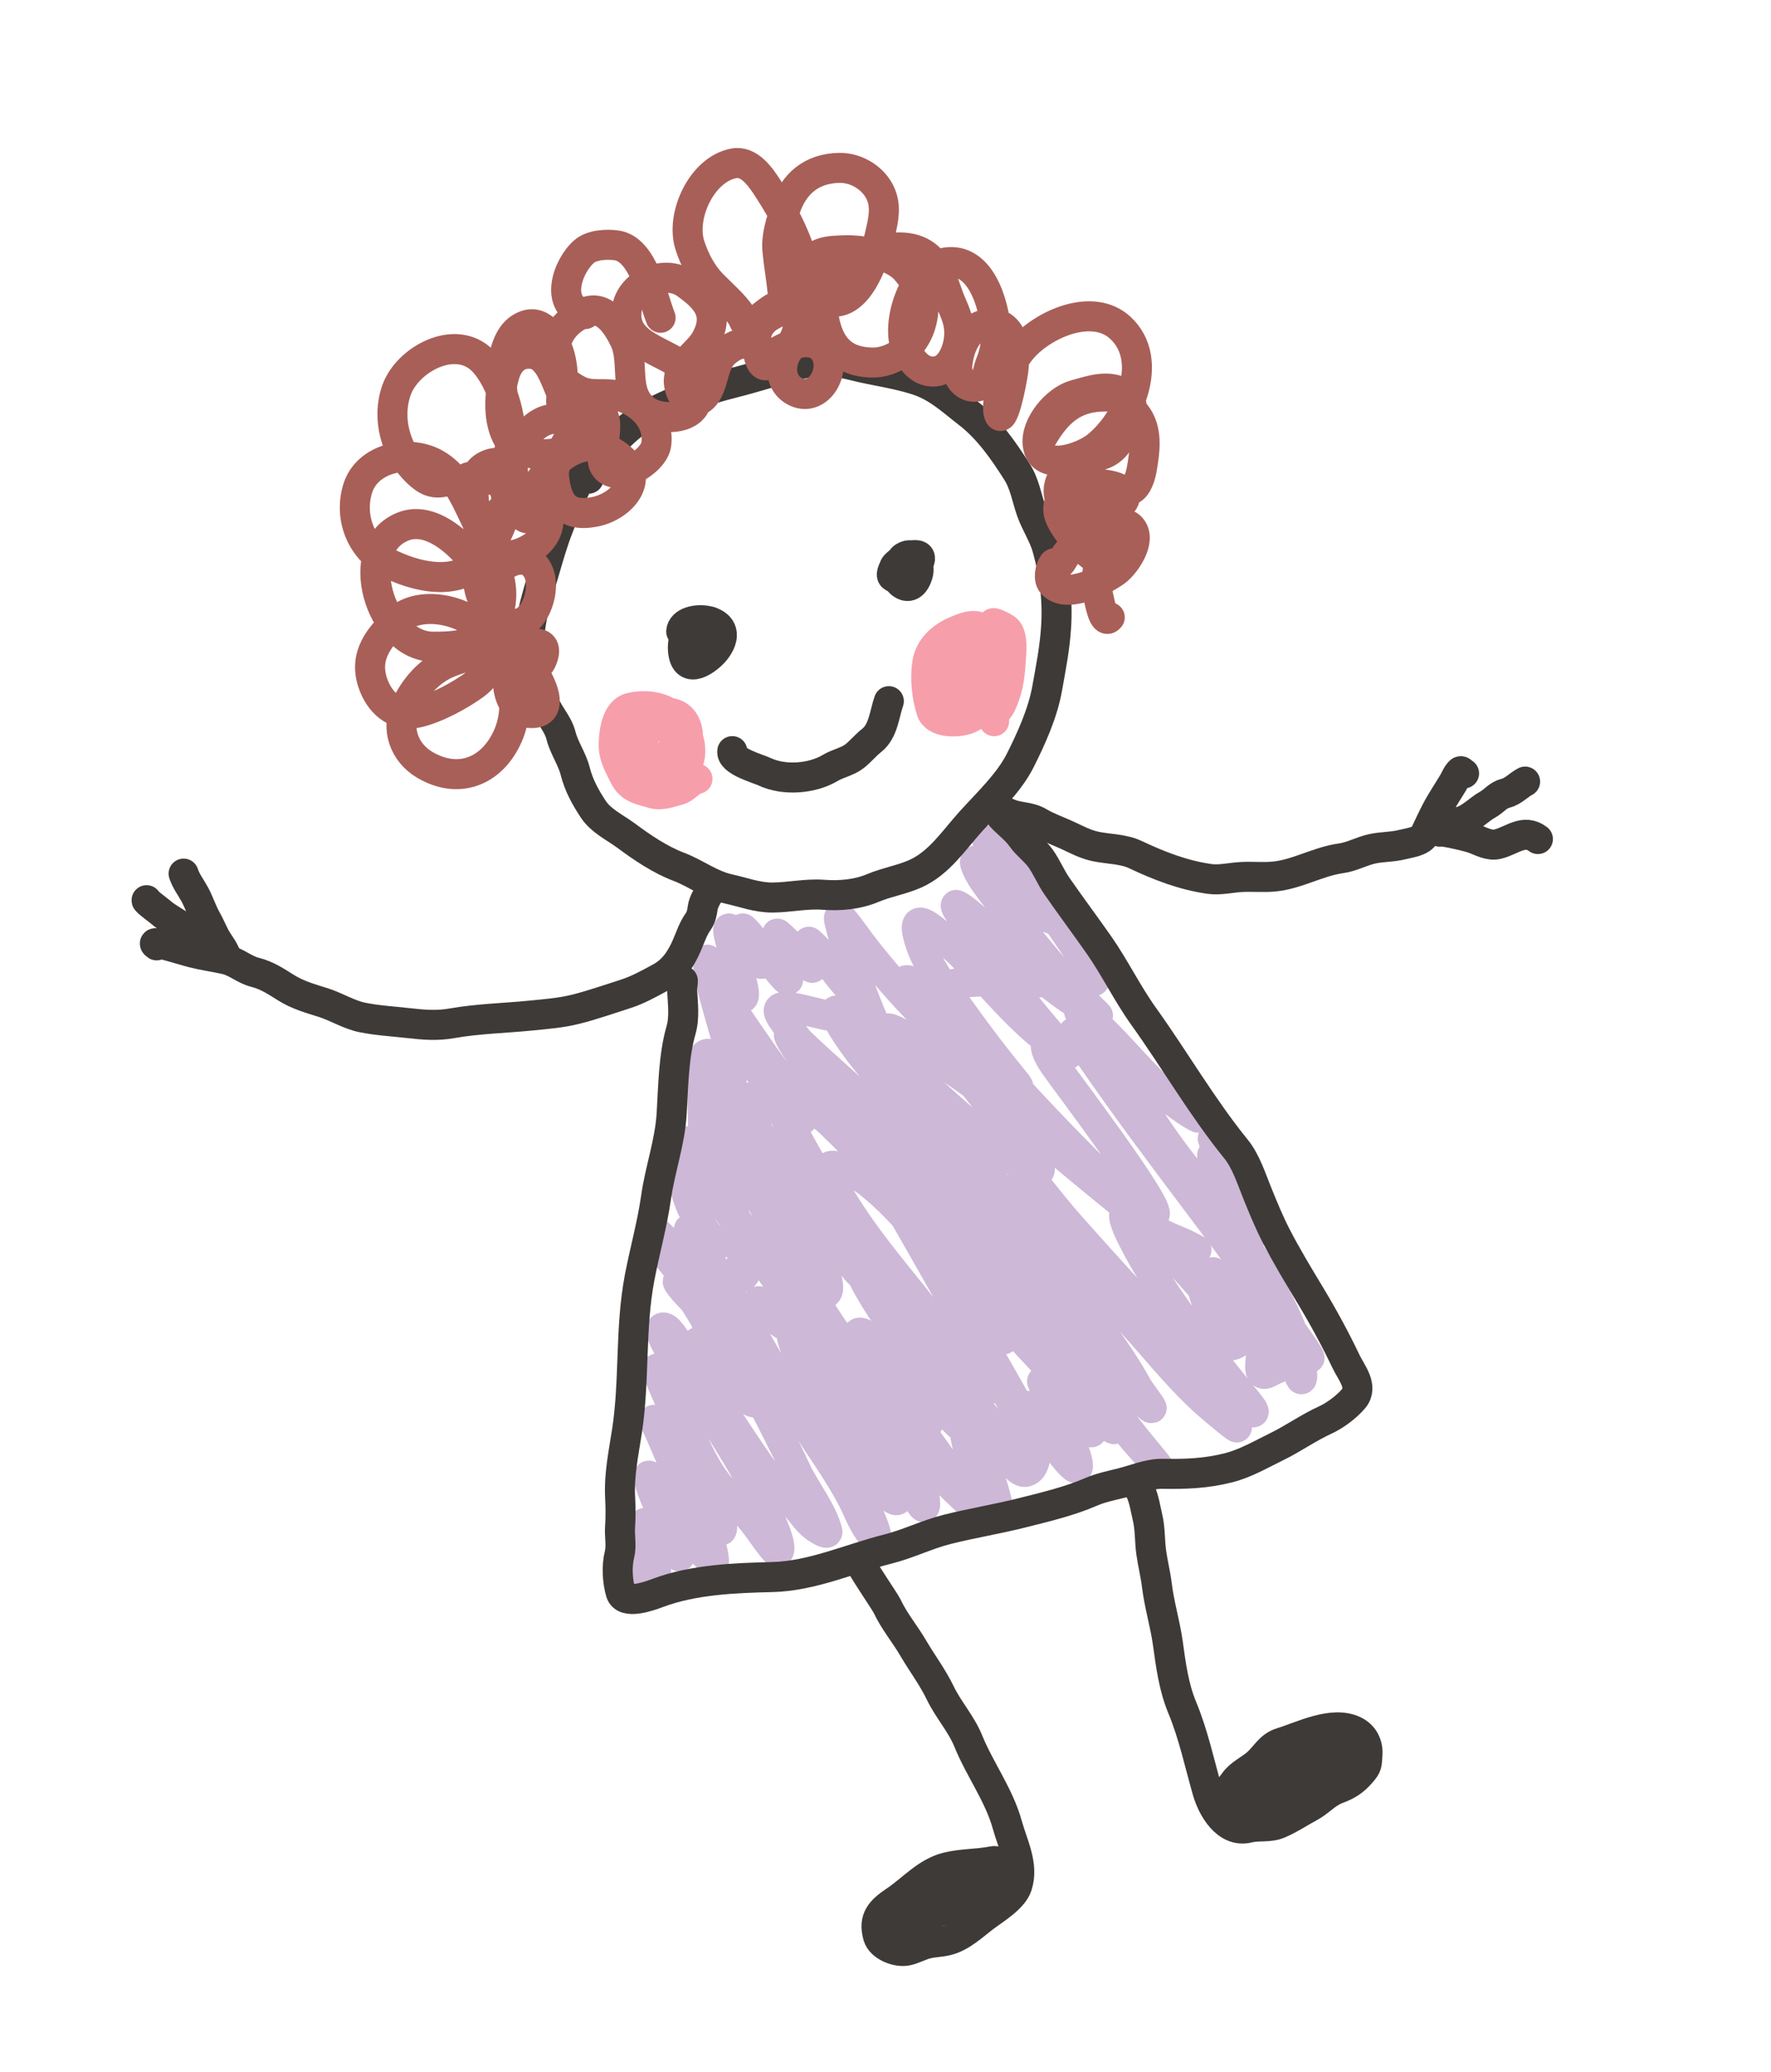 <svg width="118" height="138" viewBox="0 0 118 138" fill="none" xmlns="http://www.w3.org/2000/svg">
<path d="M42.399 104.974C41.678 104.137 42.081 102.03 42.978 103.951C43.029 104.06 43.416 105.019 43.654 104.93C43.883 104.844 43.493 103.75 43.459 103.616C43.363 103.235 42.742 101.794 42.95 101.445C42.994 101.371 43.791 102.252 43.873 102.323C44.296 102.687 44.817 103.093 45.154 103.539C45.463 103.948 45.15 103.344 45.107 103.2C44.637 101.635 43.687 100.216 43.251 98.623C43.069 97.958 43.41 98.436 43.631 98.741C44.347 99.728 44.782 100.905 45.448 101.925C45.836 102.52 46.335 103.03 46.889 103.471C47.106 103.643 47.592 104.217 47.573 103.941C47.473 102.457 46.318 100.79 45.736 99.437C45.198 98.189 44.609 96.96 44.092 95.703C43.919 95.283 43.222 93.886 43.775 94.984C44.236 95.902 44.554 96.856 45.095 97.748C45.676 98.708 46.505 99.496 47.048 100.47C47.104 100.57 47.947 102.143 48.077 101.924C48.315 101.526 47.545 100.118 47.399 99.777C46.3 97.212 45.215 94.652 44.098 92.098C43.972 91.809 43.625 90.952 43.831 91.191C44.292 91.728 44.575 92.579 44.902 93.2C46.079 95.431 46.781 98.177 48.783 99.857C49.558 100.508 50.296 101.445 50.872 102.271C50.982 102.428 51.713 103.451 51.819 103.396C52.475 103.056 50.096 98.745 49.815 98.233C48.967 96.689 47.98 95.221 47.093 93.699C46.352 92.427 45.355 91.335 44.678 90.033C44.598 89.879 43.807 88.618 44.111 88.442C44.46 88.24 45.082 89.37 45.178 89.507C47.102 92.242 48.846 95.106 50.767 97.837C51.383 98.714 52.225 99.407 52.941 100.201C53.425 100.737 53.856 101.455 54.481 101.828C54.552 101.87 55.204 102.299 55.125 101.987C54.795 100.679 53.664 99.262 53.087 98.04C51.416 94.496 49.498 90.784 47.123 87.643C46.583 86.929 45.885 86.365 45.337 85.659C44.884 85.074 45.382 85.462 45.635 85.798C46.723 87.241 47.523 88.938 48.497 90.462C48.629 90.669 50.261 93.397 50.233 93.404C49.847 93.501 48.29 91.115 48.065 90.834C47.731 90.418 47.211 89.571 46.639 89.392C46.557 89.366 46.358 89.389 46.42 89.525C46.597 89.914 47.498 90.82 47.88 90.988C48.499 91.26 47.597 89.661 47.383 89.019C46.992 87.85 46.564 86.699 45.935 85.635C45.261 84.494 44.255 83.607 43.644 82.424C43.479 82.103 43.236 81.587 43.735 82.05C45.05 83.269 46.146 84.627 47.326 85.975C48.192 86.965 49.129 87.908 50.117 88.777C50.837 89.41 49.146 87.123 48.621 86.32C47.705 84.92 46.937 83.416 46.01 82.031C45.48 81.241 47.068 83.614 47.568 84.424C49.78 88.008 51.699 91.767 53.968 95.315C55.085 97.062 56.322 98.721 57.168 100.624C57.434 101.223 57.688 101.715 58.09 102.233C58.104 102.251 58.314 102.597 58.356 102.555C58.594 102.316 57.706 100.479 57.68 100.417C56.51 97.594 55.272 94.758 54.011 91.973C53.6 91.066 52.528 88.282 52.805 89.239C53.547 91.803 55.473 94.297 56.898 96.504C57.6 97.592 58.314 98.724 59.245 99.633C60.142 100.508 59.935 99.203 59.706 98.679C58.066 94.929 55.908 91.653 53.696 88.215C52.535 86.411 51.328 84.645 50.144 82.859C49.21 81.45 48.039 80.243 47.184 78.774C46.762 78.048 46.224 77.404 45.815 76.665C45.407 75.928 46.734 78.077 47.221 78.765C51.071 84.204 55.544 89.127 59.39 94.57C60.907 96.717 66.59 102.215 64.95 100.161C63.06 97.794 61.411 95.26 59.579 92.848C59.029 92.124 59.488 93.156 59.58 93.393C60.118 94.773 60.761 96.141 61.142 97.576C61.374 98.45 61.966 100.989 61.413 100.274C60.968 99.697 60.305 97.582 60.52 98.279C60.569 98.435 61.268 100.086 61.449 99.875C62.084 99.135 60.018 95.773 59.689 95.138C57.965 91.812 55.575 88.878 53.691 85.645C52.346 83.339 51.258 80.89 49.937 78.567C49.235 77.331 48.734 75.957 47.932 74.787C47.831 74.64 47.245 73.708 47.647 74.352C48.948 76.436 50.27 78.502 51.508 80.625C51.744 81.029 54.481 86.375 55.006 86.151C56.189 85.645 51 76.835 50.444 75.712C49.703 74.213 48.976 72.594 48.075 71.186C47.526 70.327 48.984 73.017 49.533 73.876C51.485 76.929 53.711 79.769 55.814 82.713C56.108 83.124 57.066 84.982 57.647 85.037C58.017 85.072 57.47 84.31 57.32 83.97C56.518 82.152 55.598 80.381 54.658 78.632C52.476 74.57 45.522 62.645 48.193 66.403C49.422 68.131 50.56 69.907 51.844 71.609C52.044 71.874 54.859 75.628 52.636 74.399C51.326 73.675 49.544 72.519 48.034 73.339C46.552 74.144 47.843 76.293 48.306 77.352C48.468 77.723 49.393 80.58 48.958 80.051C48.541 79.544 47.188 76.981 46.329 77.198C44.38 77.689 46.655 82.184 47.66 82.667C48.239 82.945 49.077 82.381 49.525 82.956C49.884 83.416 50.008 84.861 49.335 85.137C49.141 85.217 49.515 83.739 49.494 83.49C49.357 81.821 48.694 79.89 47.8 78.473C47.404 77.844 46.915 77.269 46.406 76.73C46.367 76.689 45.24 75.814 45.935 76.06C46.681 76.325 46.814 76.045 46.833 75.259C46.869 73.835 46.708 72.414 46.769 70.99C46.832 69.533 47.686 70.407 48.373 71.014C48.449 71.081 49.044 71.744 48.957 71.246C48.787 70.274 48.427 69.316 48.163 68.369C47.776 66.978 47.27 65.386 47.132 63.934C47.116 63.769 48.536 65.632 48.742 65.875C50.119 67.5 49.423 65.412 49.183 64.459C48.975 63.633 48.133 61.331 48.724 61.945C49.145 62.382 49.657 62.717 50.074 63.163C50.386 63.497 51.177 64.888 50.407 63.79C50.177 63.461 49.446 61.788 49.493 61.829C49.792 62.087 50.018 62.391 50.251 62.709C50.699 63.319 51.215 63.879 51.705 64.456C51.942 64.734 52.565 65.558 52.515 65.196C52.381 64.218 51.754 63.17 51.785 62.186C51.788 62.09 53.526 63.816 53.704 64.039C54.458 64.988 53.985 64.175 53.92 63.429C53.913 63.349 53.81 62.645 53.909 62.731C54.767 63.477 55.478 64.516 56.205 65.385C56.435 65.659 57.815 67.086 57.122 67.511C55.97 68.217 53.62 67.088 52.336 67.072C51.757 67.065 51.809 67.374 52.062 67.765C52.9 69.056 53.988 70.225 54.92 71.446C55.082 71.658 58.364 76.249 58.091 76.295C57.616 76.375 57.139 75.55 56.944 75.299C55.866 73.914 54.86 72.473 53.861 71.032C53.455 70.445 51.505 67.711 53.326 69.452C55.747 71.767 58.468 73.907 60.629 76.473C60.982 76.892 62.694 78.713 61.076 77.704C58.704 76.226 57.067 73.95 54.487 72.666C54.084 72.465 53.021 72.143 53.14 72.577C53.344 73.316 54.804 74.279 55.257 74.712C58.903 78.197 61.969 81.864 64.809 86.015C65.454 86.957 66.209 87.863 66.79 88.847C66.851 88.95 66.977 89.261 66.878 89.195C66.613 89.016 65.774 87.977 65.771 87.974C63.208 84.857 60.986 81.177 57.757 78.678C57.205 78.251 54.335 76.627 55.366 78.619C57.235 82.232 60.173 85.323 62.589 88.562C63.517 89.808 64.587 91.138 65.218 92.574C65.267 92.686 65.591 93.434 65.008 92.978C64.36 92.472 63.057 90.962 62.638 90.459C60.863 88.326 59.47 85.915 57.718 83.772C56.184 81.895 57.208 84.512 57.473 85.042C59.231 88.553 62.114 91.365 64.338 94.569C64.544 94.866 65.038 95.769 64.729 95.581C63.854 95.045 63.097 94.07 62.425 93.318C61.388 92.16 60.438 90.925 59.389 89.779C58.818 89.155 59.034 89.639 59.179 90.027C59.776 91.625 62.51 95.983 61.722 94.469C61.142 93.356 60.326 92.343 59.603 91.322C59.094 90.603 58.38 89.136 57.468 88.803C56.347 88.393 58.549 91.287 58.623 91.375C60.11 93.156 57.36 90.496 57.003 90.205C55.483 88.968 53.612 87.362 51.614 86.987C50.923 86.858 51.616 87.783 51.129 87.305C50.731 86.914 50.19 86.208 50.899 87.09C51.743 88.138 52.869 88.709 54.147 89.075C57.135 89.931 60.553 90.426 63.201 92.148C64.784 93.177 66.332 94.99 67.224 96.665C67.882 97.901 66.97 96.852 66.6 96.433C66.447 96.26 64.576 94.108 64.37 94.775C64.029 95.88 65.017 97.735 65.464 98.726C65.786 99.438 64.261 97.201 64.877 98.251C65.302 98.975 65.779 99.691 66.27 100.373C66.821 101.142 66.13 98.97 66.127 98.958C66.061 98.699 64.925 95.524 65.974 95.919C66.672 96.183 67.676 98.207 68.358 98.035C69.503 97.746 68.857 94.737 68.654 94.074C68.368 93.138 68.581 93.8 68.844 94.211C69.49 95.22 70.213 96.196 70.972 97.122C72.309 98.755 71.789 97.081 71.336 96.056C70.912 95.096 70.431 94.164 69.951 93.231C69.922 93.174 69.337 91.793 69.346 91.796C69.727 91.902 70.398 92.943 70.636 93.204C71.152 93.771 71.663 94.342 72.192 94.896C72.223 94.928 72.79 95.618 72.743 95.341C72.607 94.535 72.312 93.76 72.17 92.953C71.984 91.899 74.094 94.481 74.257 95.125C74.318 95.369 73.793 94.911 73.605 94.744C72.509 93.769 71.467 92.737 70.447 91.684C68.604 89.781 66.85 87.659 64.722 86.057C62.887 84.675 65.206 88.911 65.417 89.31C66.368 91.113 67.448 92.847 68.383 94.659C69.122 96.092 68.175 94.631 67.988 94.33C63.969 87.838 60.496 81.027 56.402 74.579C55.407 73.013 54.397 71.455 53.398 69.892C53.064 69.37 54.207 70.83 54.594 71.314C59.184 77.05 64.356 82.291 69.03 87.96C71.604 91.082 74.098 94.259 76.788 97.282C78.125 98.784 75.78 95.985 75.621 95.784C72.154 91.394 69.243 86.663 66.006 82.11C63.69 78.852 61.242 75.673 58.793 72.514C56.638 69.735 63.262 77.948 65.583 80.59C67.496 82.767 69.582 84.791 71.401 87.05C72.7 88.664 73.862 90.382 75.145 92.008C75.597 92.58 76.038 93.311 76.627 93.748C77.064 94.072 76.033 92.833 75.769 92.357C73.26 87.827 69.413 84.046 66.05 80.16C64.373 78.224 62.92 76.114 61.304 74.131C58.989 71.289 66.617 79.185 69.221 81.766C71.51 84.036 73.807 86.28 75.954 88.687C77.411 90.321 78.783 92.025 80.426 93.481C81.024 94.01 82.862 95.535 82.317 94.952C81.301 93.865 80.107 92.976 79.119 91.853C75.394 87.615 72.12 82.946 68.625 78.517C68.069 77.812 66.457 75.655 67.026 76.349C68.469 78.108 69.791 79.945 71.305 81.649C74.254 84.97 77.301 88.336 80.493 91.428C81.297 92.208 82.283 93.717 83.398 94.065C83.896 94.221 82.898 93.144 82.575 92.734C81.545 91.428 80.476 90.166 79.502 88.815C77.933 86.637 76.351 84.41 75.204 81.971C75.192 81.945 74.557 80.56 75.138 80.858C76.297 81.453 77.332 82.832 78.222 83.742C79.924 85.481 81.379 87.446 83.144 89.123C83.33 89.299 84.825 90.62 84.108 89.542C83.061 87.972 81.718 86.505 80.836 84.835C80.626 84.44 81.582 85.335 81.914 85.635C83.26 86.848 84.58 88.091 85.935 89.296C86.663 89.943 87.983 91.383 86.755 89.615C82.233 83.098 77.218 76.976 72.724 70.441C72.358 69.909 71.119 68.444 71.621 68.85C72.362 69.449 72.999 70.695 73.555 71.42C76.141 74.79 78.808 78.229 81.927 81.132C82.449 81.618 80.927 80.114 80.462 79.573C79.316 78.237 78.22 76.857 77.228 75.402C75.781 73.279 74.362 71.14 72.977 68.975C72.773 68.656 71.851 67.625 71.865 67.191C71.87 67.021 72.147 67.382 72.273 67.497C72.626 67.816 73.27 68.437 73.581 68.745C75.435 70.57 77.159 72.872 79.402 74.211C81.478 75.45 75.368 71.532 73.237 70.39C71.875 69.659 68.239 67.987 70.288 70.978C70.888 71.854 77.553 80.604 76.906 80.918C76.128 81.296 74.145 79.066 73.855 78.785C71.652 76.655 69.523 74.44 67.455 72.18C65.938 70.522 64.498 68.774 62.872 67.219C62.376 66.744 61.194 65.332 60.417 65.287C60.26 65.277 60.422 65.614 60.496 65.754C60.698 66.133 61.526 67.432 61.65 67.625C63.092 69.857 64.62 71.995 66.309 74.047C66.545 74.333 69.628 77.499 69.254 77.998C68.854 78.533 65.928 76.012 65.855 75.953C62.644 73.366 59.746 70.422 56.556 67.819C55.059 66.597 55.729 67.822 56.352 68.786C57.586 70.693 59.215 72.433 60.766 74.081C61.084 74.419 61.699 75.135 61.271 74.305C59.98 71.805 60.816 73.824 59.357 70.658C58.017 67.749 56.747 64.637 55.961 61.522C55.849 61.077 55.858 60.9 56.171 61.274C56.73 61.939 57.206 62.67 57.747 63.35C60.45 66.746 63.523 69.983 67.331 72.152C67.761 72.397 68.084 72.612 67.642 72.074C66.398 70.559 65.208 69 64.068 67.404C63.02 65.937 61.772 64.364 61.241 62.605C60.963 61.686 60.969 61.026 61.974 61.767C65.226 64.165 67.363 67.822 70.82 69.996C71.831 70.633 70.59 69.582 70.493 69.475C68.849 67.641 67.341 65.675 65.92 63.665C65.201 62.647 64.473 61.617 63.779 60.582C63.721 60.495 63.622 60.242 63.721 60.275C63.996 60.365 64.543 60.841 64.657 60.935C67.301 63.113 69.781 65.894 72.848 67.498C73.087 67.623 73.342 67.797 72.972 67.447C71.811 66.35 70.75 65.145 69.725 63.922C68.423 62.368 67.133 60.788 65.915 59.166C65.547 58.676 65.196 58.17 64.991 57.588C64.643 56.596 66.986 58.548 67.124 58.666C68.08 59.491 68.961 60.418 69.969 61.182C70.231 61.381 69.108 60.175 69.071 60.133C68.049 58.956 67.1 57.715 66.12 56.504C65.919 56.256 65.502 55.819 66.115 56.057C67.051 56.421 68.038 56.89 68.837 57.504C69.385 57.925 68.537 57.569 68.411 57.709C67.956 58.211 70.153 60.885 70.345 61.165C71.125 62.309 71.955 63.442 72.611 64.665C72.785 64.99 73.196 65.351 72.745 65.391C69.784 65.653 66.764 65.102 63.812 65.501C62.972 65.615 61.447 66.103 61.521 67.229C61.598 68.39 62.685 69.639 63.372 70.512C63.519 70.698 63.928 71.24 63.715 71.136C62.619 70.602 61.652 69.823 60.614 69.192C60.16 68.916 58.895 68.171 59.114 68.654C59.301 69.065 60.736 69.547 61.064 69.74C66.826 73.134 71.643 77.883 76.965 81.887C77.675 82.421 78.507 82.607 79.279 83.027C80.096 83.472 79.534 83.118 79.538 83.283C79.573 84.523 80.206 86.021 80.525 87.193C80.868 88.458 81.326 90.54 82.781 89.186C83.37 88.637 84.389 88.047 84.251 89.302C84.209 89.682 83.486 91.939 84.48 91.445C84.993 91.19 86.189 90.511 86.459 91.335C86.933 92.785 86.751 90.9 86.629 90.387C85.982 87.667 84.254 85.011 82.826 82.648C82.559 82.206 81.705 81.135 82.214 81.225C82.646 81.302 83.076 81.546 83.484 81.703C83.746 81.805 84.46 82.216 84.171 81.608C83.706 80.633 82.707 79.819 81.984 79.043C81.553 78.579 80.777 77.686 80.757 76.995C80.753 76.852 80.89 76.9 80.954 76.809C81.105 76.595 80.858 76.045 80.802 75.825" stroke="#CDB8D7" stroke-width="2" stroke-linecap="round"/>
<path d="M64.615 43.872C64.215 44.001 63.555 44.213 63.578 44.737C63.602 45.305 64.248 46.289 64.831 45.644C65.313 45.112 65.508 42.968 64.281 43.559C63.428 43.969 63.779 45.566 64.598 45.791C65.955 46.162 65.87 43.628 65.177 43.047C64.885 42.802 64.253 43.099 64.006 43.286C63.27 43.845 62.861 44.831 62.862 45.744C62.863 46.147 62.956 46.915 63.362 47.127C64.809 47.883 65.477 46.162 65.746 45.08C65.946 44.273 66.21 42.392 65.354 41.826C64.876 41.511 64.12 41.842 63.667 42.037C62.701 42.454 61.922 43.168 61.77 44.248C61.631 45.234 61.75 46.387 62.059 47.345C62.325 48.169 63.754 48.142 64.412 47.919C65.747 47.466 67.074 45.03 67.106 43.672C67.125 42.889 67.014 42.278 66.374 41.744C65.722 41.201 66.812 41.722 67.041 41.901C67.566 42.311 67.356 43.695 67.328 44.236C67.28 45.181 67.109 46.087 66.693 46.946C66.451 47.446 66.013 47.566 66.238 48.038" stroke="#F79EAB" stroke-width="2" stroke-linecap="round"/>
<path d="M44.452 50.674C44.245 50.696 44.507 50.316 44.552 50.252C44.941 49.694 45.315 48.866 45.083 48.171C44.7 47.018 43.463 48.303 43.11 48.756C42.208 49.912 43.563 51.931 44.827 50.714C45.457 50.108 46.02 49.521 45.785 48.59C45.523 47.551 44.718 47.318 43.746 47.563C42.255 47.939 40.409 50.297 41.984 51.662C43.262 52.77 45.568 52.154 45.942 50.505C46.199 49.375 45.5 48.022 44.493 47.438C43.756 47.011 42.793 46.945 41.989 47.148C41.09 47.375 40.904 48.741 40.888 49.555C40.872 50.383 41.237 50.976 41.599 51.711C42.005 52.536 42.709 52.611 43.49 52.847C44.062 53.02 44.638 52.772 45.2 52.63C45.683 52.508 45.94 52.014 46.472 51.88" stroke="#F79EAB" stroke-width="2" stroke-linecap="round"/>
<path d="M60.515 37.549C59.863 37.422 59.627 37.544 59.439 38.143C59.247 38.754 60.439 38.41 60.638 38.241C60.842 38.068 61.732 37.029 61.042 36.977C60.48 36.935 60.031 37.293 59.662 37.648C59.157 38.134 60.588 40.107 61.159 38.258C61.337 37.681 60.98 36.622 60.223 37.106C59.964 37.272 59.49 38.149 59.998 38.261" stroke="#3E3A37" stroke-width="2" stroke-linecap="round"/>
<path d="M46.619 42.797C46.38 41.85 46.071 44.407 46.906 43.241C47.173 42.868 47.395 42.038 46.797 41.888C46.453 41.801 45.889 41.918 45.736 42.265C45.411 43.004 46.227 44.154 47.016 43.678C48.101 43.024 48.289 40.982 46.568 41.416C45.69 41.637 45.344 42.81 45.562 43.671C45.891 44.975 47.338 43.78 47.725 43.241C49.285 41.07 45.482 40.81 45.388 42.062" stroke="#3E3A37" stroke-width="2" stroke-linecap="round"/>
<path d="M48.793 50.032C48.681 50.706 50.465 51.18 50.947 51.406C52.243 52.014 54.103 51.877 55.323 51.148C55.854 50.831 56.479 50.736 56.956 50.355C57.354 50.037 57.684 49.628 58.081 49.316C58.862 48.703 58.928 47.537 59.223 46.704" stroke="#3E3A37" stroke-width="2" stroke-linecap="round"/>
<path d="M40.39 30.078C40.421 30.333 39.543 30.921 39.335 31.067C38.624 31.569 38.457 32.366 38.053 33.043C37.669 33.686 37.499 34.408 37.219 35.112C36.813 36.135 36.528 37.177 36.218 38.231C35.669 40.094 35.126 41.752 35.258 43.714C35.324 44.693 35.95 45.639 36.189 46.584C36.415 47.482 37.154 48.108 37.376 48.989C37.59 49.833 38.114 50.53 38.326 51.37C38.562 52.308 39.01 53.119 39.544 53.922C40.051 54.685 41.016 55.14 41.735 55.673C42.794 56.458 43.978 57.263 45.217 57.732C46.38 58.172 47.331 58.945 48.554 59.214C49.539 59.431 50.457 59.793 51.486 59.784C52.611 59.775 53.715 59.514 54.854 59.599C55.969 59.683 57.131 59.584 58.178 59.141C59.09 58.756 60.085 58.603 60.988 58.2C62.578 57.491 63.562 55.956 64.69 54.71C65.802 53.481 67.231 52.14 67.978 50.653C68.713 49.19 69.474 47.51 69.765 45.891C70.015 44.501 70.272 43.215 70.365 41.796C70.485 39.973 70.273 38.29 69.784 36.527C69.543 35.657 69.019 34.895 68.719 34.046C68.388 33.106 68.285 32.242 67.739 31.389C66.843 29.986 65.852 28.557 64.519 27.528C63.378 26.646 62.468 25.756 61.053 25.304C59.671 24.862 58.212 24.692 56.792 24.326C55.591 24.017 54.441 23.977 53.255 24.276C51.822 24.638 50.412 25.11 48.986 25.47C46.761 26.031 44.719 26.728 42.741 27.884C41.984 28.326 41.227 29.063 40.653 29.715C40.024 30.43 39.351 30.898 39.219 31.884" stroke="#3E3A37" stroke-width="2" stroke-linecap="round"/>
<path d="M67.117 54.142C67.839 54.488 68.546 54.358 69.241 54.772C69.795 55.103 70.473 55.342 71.061 55.61C71.695 55.899 72.27 56.222 72.956 56.373C73.823 56.564 74.826 56.535 75.638 56.919C77.244 57.677 78.833 58.295 80.589 58.545C81.276 58.642 82.064 58.446 82.763 58.414C83.484 58.381 84.193 58.455 84.913 58.383C86.445 58.229 87.82 57.382 89.335 57.174C90.065 57.073 90.702 56.703 91.409 56.544C92.075 56.395 92.769 56.426 93.444 56.255C93.88 56.146 94.717 56.049 94.93 55.594C95.182 55.057 95.427 54.529 95.701 54.002C96.032 53.366 96.458 52.742 96.829 52.121C96.963 51.897 97.092 51.552 97.291 51.381C97.369 51.314 97.459 51.495 97.549 51.515" stroke="#3E3A37" stroke-width="2" stroke-linecap="round"/>
<path d="M96.184 55.003C96.163 54.831 97.142 54.768 97.345 54.71C97.992 54.527 98.549 53.91 99.132 53.586C99.566 53.344 99.797 52.969 100.298 52.843C100.835 52.707 101.145 52.313 101.616 52.061" stroke="#3E3A37" stroke-width="2" stroke-linecap="round"/>
<path d="M95.947 55.4C95.222 55.191 97.457 55.597 98.169 55.85C98.7 56.038 99.222 56.37 99.809 56.222C100.766 55.98 101.539 55.182 102.469 55.888" stroke="#3E3A37" stroke-width="2" stroke-linecap="round"/>
<path d="M9.768 59.96C9.682 59.993 10.602 60.667 10.718 60.77C11.113 61.12 11.584 61.34 12.004 61.652C12.355 61.912 12.747 62.021 13.12 62.243C13.518 62.481 14.015 63.189 14.466 63.188" stroke="#3E3A37" stroke-width="2" stroke-linecap="round"/>
<path d="M12.234 58.19C12.39 58.69 12.739 59.132 12.985 59.59C13.272 60.127 13.458 60.726 13.756 61.249C13.973 61.629 14.136 62.04 14.342 62.425C14.544 62.8 14.813 63.104 14.986 63.499" stroke="#3E3A37" stroke-width="2" stroke-linecap="round"/>
<path d="M10.439 62.969C9.766 62.504 12.05 63.255 12.842 63.456C13.554 63.638 14.291 63.738 15.008 63.896C15.737 64.056 16.267 64.58 16.982 64.761C17.81 64.971 18.367 65.359 19.078 65.801C19.851 66.282 20.69 66.515 21.543 66.783C22.415 67.058 23.248 67.591 24.141 67.771C25.157 67.975 26.155 68.029 27.188 68.145C28.225 68.261 29.098 68.341 30.124 68.159C31.85 67.853 33.624 67.821 35.365 67.646C36.393 67.543 37.382 67.471 38.385 67.218C39.5 66.936 40.573 66.556 41.667 66.208C42.485 65.948 43.245 65.524 43.995 65.116C44.862 64.645 45.355 63.905 45.748 63.006C45.993 62.445 46.177 61.858 46.535 61.361C46.711 61.116 46.782 60.775 46.818 60.48C46.858 60.149 47.11 59.663 47.321 59.402" stroke="#3E3A37" stroke-width="2" stroke-linecap="round"/>
<path d="M45.364 65.491C45.622 64.993 45.434 65.643 45.451 65.973C45.495 66.863 45.624 67.757 45.373 68.628C44.876 70.348 44.858 72.436 44.749 74.221C44.633 76.109 43.972 77.906 43.711 79.761C43.463 81.526 42.946 83.367 42.612 85.126C41.972 88.503 42.295 91.935 41.776 95.32C41.554 96.765 41.243 98.225 41.317 99.706C41.349 100.352 41.363 101.051 41.315 101.698C41.269 102.315 41.425 102.95 41.276 103.543C41.083 104.307 41.134 105.311 41.357 106.07C41.609 106.929 43.312 106.297 43.866 106.089C46.205 105.215 48.95 105.106 51.447 105.046C54.108 104.984 56.642 103.814 59.176 103.175C60.523 102.835 61.759 102.21 63.1 101.872C64.761 101.453 66.427 101.189 68.092 100.769C69.598 100.389 71.265 99.997 72.688 99.375C73.337 99.091 74.036 98.956 74.722 98.783C75.573 98.569 76.556 98.154 77.436 98.168C78.985 98.194 80.335 98.15 81.849 97.768C82.979 97.483 84.009 96.877 85.052 96.368C86.162 95.828 87.174 95.097 88.306 94.582C88.945 94.291 89.725 93.712 90.191 93.159C90.858 92.366 90.032 91.417 89.695 90.71C88.985 89.219 88.161 87.702 87.311 86.293C86.533 85.003 85.695 83.623 85.014 82.29C84.533 81.349 84.146 80.403 83.752 79.425C83.368 78.473 83.006 77.339 82.353 76.534C80.097 73.754 78.293 70.621 76.203 67.702C75.102 66.165 74.281 64.455 73.205 62.919C72.283 61.604 71.341 60.348 70.421 59.021C70.01 58.428 69.751 57.766 69.329 57.175C68.968 56.669 68.443 56.311 68.089 55.809C67.669 55.213 67.081 54.823 66.654 54.327" stroke="#3E3A37" stroke-width="2" stroke-linecap="round"/>
<path d="M57.356 104.127C57.271 104.222 58.964 106.677 59.105 106.977C59.596 108.021 60.28 108.808 60.86 109.799C61.464 110.83 62.129 111.691 62.655 112.78C63.19 113.886 64.043 114.81 64.517 115.974C65.29 117.87 66.57 119.57 67.119 121.562C67.479 122.868 68.223 124.231 67.774 125.609C67.502 126.447 66.293 127.159 65.613 127.671C64.843 128.251 64.067 129.01 63.112 129.25C62.648 129.367 62.212 129.355 61.746 129.473C61.282 129.59 60.889 129.829 60.425 129.928C59.774 130.067 58.7 129.642 58.506 128.977C58.158 127.786 58.701 127.249 59.644 126.617C60.76 125.87 61.729 124.723 63.076 124.383C64.097 124.126 65.134 124.174 66.143 123.975C66.382 123.928 66.565 124.024 66.714 124.197C66.95 124.471 66.677 124.569 66.553 124.847C66.304 125.405 65.374 125.888 64.838 126.16C64.114 126.529 63.652 127.042 62.825 127.251C62.127 127.426 61.462 127.607 60.838 127.968C60.264 128.301 59.976 128.044 60.135 127.435C60.417 126.355 61.668 126.179 62.547 125.83C63.422 125.484 64.208 125.12 65.153 124.963C65.958 124.83 66.281 124.952 65.478 125.579C64.808 126.101 64.109 126.606 63.389 127.047C62.995 127.289 63.774 126.962 63.851 126.917C64.635 126.467 65.264 125.745 65.801 125.037" stroke="#3E3A37" stroke-width="2" stroke-linecap="round"/>
<path d="M75.75 98.754C75.552 98.831 75.93 99.199 75.99 99.33C76.235 99.867 76.331 100.534 76.466 101.107C76.639 101.842 76.6 102.638 76.703 103.39C76.804 104.124 76.991 104.849 77.08 105.584C77.24 106.9 77.63 108.144 77.812 109.449C78.016 110.917 78.2 112.363 78.773 113.744C79.509 115.516 79.915 117.428 80.439 119.271C80.762 120.41 81.708 122.12 83.202 121.743C83.845 121.581 84.562 121.746 85.201 121.476C85.934 121.166 86.602 120.714 87.286 120.347C87.917 120.009 88.379 119.431 89.069 119.172C89.769 118.911 90.184 118.66 90.685 118.087C91.118 117.592 91.061 117.536 91.111 116.876C91.163 116.175 90.839 115.574 90.214 115.281C88.762 114.6 86.751 115.653 85.363 116.078C84.606 116.309 84.313 116.971 83.76 117.457C83.302 117.861 82.59 118.184 82.243 118.693C81.945 119.133 81.466 119.479 81.616 120.071C81.8 120.804 82.735 120.87 83.391 120.72C84.376 120.495 85.229 119.815 86.205 119.523C87.306 119.192 88.054 118.518 88.934 117.832C89.801 117.156 89.7 116.845 88.753 116.469C87.519 115.978 86.074 117.012 85.1 117.668C84.619 117.992 83.635 118.594 83.614 119.269C83.587 120.138 86.045 118.708 86.184 118.607C86.402 118.446 88.421 117.136 87.925 116.84C87.024 116.302 85.787 117.696 85.208 118.122C84.364 118.742 83.514 119.051 82.776 119.839C82.351 120.293 83.268 119.637 83.382 119.557C84.008 119.121 84.578 118.629 85.238 118.243C85.763 117.936 86.308 117.493 86.88 117.287C87.3 117.135 87.8 117.134 88.182 116.89C88.51 116.68 88.929 116.692 89.306 116.729C89.672 116.764 89.833 116.886 89.721 116.441" stroke="#3E3A37" stroke-width="2" stroke-linecap="round"/>
<path d="M73.942 41.121C73.539 41.638 73.267 40.081 73.228 39.926C72.92 38.707 73.116 37.721 73.541 36.562C73.736 36.03 74.666 34.267 75.403 35.19C76.064 36.018 74.982 37.583 74.338 38.057C73.543 38.642 71.04 39.954 70.103 38.866C69.834 38.554 69.96 37.859 70.186 37.561C70.307 37.401 70.624 37.576 70.664 37.517C70.849 37.245 70.968 36.978 71.212 36.721C71.745 36.162 72.486 36.187 73.188 36.223C73.484 36.238 75.122 36.549 74.782 37.12C73.759 38.832 70.627 35.206 70.518 34.062C70.404 32.857 71.543 32.446 72.527 32.271C73.01 32.185 74.578 32.258 74.871 32.841C75.208 33.511 74.268 33.825 73.806 34.072C72.704 34.663 71.844 34.74 70.942 33.771C70.192 32.967 70.514 31.534 71.592 31.262C72.072 31.141 72.265 30.889 72.665 30.609C72.971 30.394 73.439 30.327 73.782 30.128C74.269 29.846 74.534 29.451 74.753 28.951C75.069 28.232 75.893 26.824 74.974 26.252C73.877 25.568 72.761 25.988 71.61 26.306C70.376 26.646 68.996 28.298 69.138 29.589C69.35 31.523 72.175 30.443 73.034 29.767C75.188 28.072 76.999 24.014 74.646 21.834C72.805 20.128 69.529 21.581 68.116 23.206C67.53 23.88 66.995 24.91 66.711 25.754C66.577 26.151 66.436 27.116 66.535 27.51C66.781 28.485 67.392 25.654 67.519 24.656C67.615 23.898 67.632 22.705 67.125 22.066C66.538 21.324 65.673 21.448 64.938 21.907C64.192 22.373 63.833 23.552 63.779 24.4C63.728 25.202 64.411 25.99 65.269 25.705C65.732 25.551 65.812 24.649 65.974 24.259C66.244 23.608 66.414 22.835 66.369 22.127C66.244 20.175 65.266 16.903 62.765 17.535C60.831 18.023 59.655 21.537 60.398 23.297C60.657 23.908 61.178 24.567 61.825 24.71C63.258 25.025 63.925 23.335 63.914 22.15C63.906 21.216 63.525 20.623 63.208 19.776C62.932 19.036 62.764 18.394 62.329 17.713C61.566 16.52 60.338 16.34 59.006 16.565C58.076 16.722 56.576 16.991 55.943 17.75C55.204 18.637 54.688 20.07 54.901 21.222C55.231 23.009 56.101 24.08 58.023 24.148C59.568 24.203 60.895 23.101 61.335 21.678C61.792 20.198 61.416 19.225 60.376 18C59.53 17.002 57.496 16.626 56.251 16.672C55.372 16.704 54.242 16.692 53.9 17.708C53.453 19.034 54.305 20.144 55.619 20.101C57.365 20.045 58.305 17.067 58.617 15.693C58.805 14.87 59.03 14.037 58.785 13.205C58.43 12.005 57.167 11.153 55.905 11.181C54.072 11.222 52.889 12.233 52.328 13.902C52.017 14.827 51.708 15.741 51.802 16.724C51.891 17.651 52.06 18.567 52.15 19.494C52.226 20.285 53.222 20.997 53.985 20.712C54.289 20.599 53.364 20.476 53.039 20.477C52.442 20.478 51.858 20.749 51.348 21.041C50.474 21.542 50.225 22.346 50.453 23.246C50.547 23.621 50.649 24.547 51.206 24.294C52.118 23.879 53.081 22.726 53.166 21.736C53.307 20.102 52.265 19.869 51.085 20.817C50.775 21.067 50.409 21.34 50.088 21.558C49.645 21.858 49.626 21.378 49.409 21.049C48.888 20.26 48.11 19.615 47.457 18.944C46.751 18.218 46.284 17.31 45.969 16.347C45.328 14.386 46.749 11.284 48.891 10.88C49.932 10.684 50.685 11.81 51.157 12.532C52.31 14.293 53.169 16.024 53.685 18.068C53.938 19.07 54.46 20.235 54.249 21.272C54.087 22.069 53.428 22.446 52.854 22.954C51.947 23.757 51.763 25.381 52.915 26.041C54.44 26.914 55.742 24.782 54.99 23.485C54.255 22.216 52.42 22.966 51.508 23.614C50.805 24.114 51.086 23.933 50.541 23.384C49.794 22.634 49.104 22.809 48.327 23.454C47.297 24.308 47.684 26.264 46.399 26.744C45.608 27.04 45.186 25.843 45.228 25.283C45.315 24.115 46.545 23.526 47.046 22.585C47.968 20.853 47.087 19.89 45.687 18.894C44.319 17.921 42.008 18.845 41.763 20.602C41.406 23.157 44.61 23.349 45.85 24.751C46.352 25.317 46.697 26.359 46.265 27.061C45.67 28.029 43.808 27.924 43.017 27.33C41.43 26.14 42.361 24.155 41.594 22.601C41.111 21.62 40.227 20.2 38.888 20.838C37.499 21.5 36.838 22.526 36.951 24.123C37.014 25.018 37.834 25.652 38.576 26.021C39.394 26.428 40.295 26.134 41.15 26.35C42.594 26.715 43.96 27.942 43.723 29.613C43.558 30.774 41.029 32.293 40.269 31.034C39.766 30.203 41.099 27.251 39.542 27.458C38.694 27.571 38.203 28.657 37.839 29.309C37.48 29.951 36.832 30.948 36.908 31.706C37.085 33.466 37.672 34.479 39.641 34.089C41.493 33.721 43.074 31.788 41.185 30.367C39.245 28.907 37.294 30.107 36.073 31.909C35.694 32.468 35.394 33.087 35.286 33.758C35.275 33.828 35.31 34.486 35.202 34.513C34.745 34.628 34.477 33.53 34.426 33.288C34.081 31.629 34.168 29.931 33.869 28.263C33.624 26.895 33.21 25.477 33.505 24.091C33.706 23.146 34.003 22.058 35.005 21.68C36.202 21.228 37.047 22.749 37.302 23.699C37.489 24.394 37.532 25.114 37.488 25.829C37.469 26.145 37.334 26.611 37.413 26.926C37.47 27.15 37.619 26.988 37.593 26.819C37.536 26.45 37.368 26.107 37.228 25.765C36.917 25.01 36.456 23.718 35.516 23.584C34.505 23.44 33.892 24.04 33.618 24.964C33.237 26.247 33.162 28.053 33.871 29.24C34.492 30.279 35.912 30.347 36.986 30.197C37.645 30.104 38.989 29.587 38.6 28.72C38.319 28.095 37.209 27.815 36.614 27.937C35.504 28.166 34.579 29.454 34.233 30.494C34.192 30.62 33.728 32.501 33.832 32.475C34.18 32.387 34.007 31.607 33.944 31.407C33.642 30.439 32.248 30.835 31.857 31.491C31.26 32.489 31.687 34.392 31.951 35.44C32.168 36.3 33.229 37.172 34.123 36.993C35.171 36.784 36.314 36.102 36.522 34.96C36.697 33.991 35.921 33.458 35.064 33.394C32.434 33.197 31.416 37.523 31.996 39.463C32.44 40.948 34.487 42.597 35.589 40.681C36.078 39.831 36.312 38.424 35.569 37.637C34.856 36.882 33.62 37.435 33.125 38.154C31.896 39.941 31.713 44.207 34.48 44.674C35.169 44.791 35.848 44.604 36.127 43.907C36.731 42.403 35.002 42.77 34.334 43.58C33.465 44.634 33.643 47.675 35.58 47.491C37.24 47.334 35.579 44.532 35.003 44.145C33.564 43.176 31.334 43.533 29.843 44.163C28.555 44.707 27.611 45.819 27.031 47.073C26.353 48.542 26.938 50.129 28.279 50.93C30.561 52.292 32.802 51.378 33.846 49.006C34.889 46.636 33.919 43.479 32.026 41.794C30.669 40.586 27.942 39.98 26.44 41.339C25.061 42.586 24.171 43.92 24.944 45.766C25.45 46.973 26.5 47.778 27.848 47.463C29.063 47.179 30.629 46.335 31.628 45.608C33.612 44.163 33.381 40.761 32.431 38.796C31.587 37.048 29.084 34.219 26.889 35.059C23.318 36.426 25.32 43.06 28.85 43.076C30.094 43.082 31.57 43.014 32.488 42.051C33.348 41.15 33.573 39.747 33.275 38.568C32.876 36.984 32.192 35.651 31.496 34.18C30.891 32.901 30.29 31.6 28.982 30.879C27.239 29.918 24.419 30.479 23.811 32.611C23.24 34.612 24.148 36.699 26.03 37.591C28.248 38.643 31.215 39.118 32.601 36.56C33.114 35.613 33.832 34.273 33.729 33.158C33.638 32.172 33.123 31.989 32.235 31.839C32.022 31.803 31.272 31.622 31.07 31.888C30.921 32.084 30.766 32.079 30.524 32.026C30.217 31.958 29.981 31.995 29.68 32.071C28.881 32.272 28.398 32.021 27.796 31.446C26.343 30.058 25.754 27.86 26.418 25.986C27.146 23.933 30.34 22.197 32.157 24.019C33.472 25.337 34.383 28.429 33.874 30.279C33.717 30.847 33.222 31.848 33.623 32.314" stroke="#A85F58" stroke-width="2" stroke-linecap="round"/>
<path d="M72.825 32.876C73.313 33.133 74.867 32.868 75.372 32.615C75.814 32.394 76.011 31.635 76.084 31.198C76.287 29.996 76.484 28.642 75.683 27.608C75.147 26.917 74.545 26.405 73.661 26.407C71.399 26.412 70.292 27.577 69.227 29.52" stroke="#A85F58" stroke-width="2" stroke-linecap="round"/>
<path d="M39 20.917C36.871 20.381 37.8 17.718 38.926 16.749C39.445 16.302 40.427 16.252 41.078 16.343C42.87 16.595 43.489 19.85 44.014 21.165" stroke="#A85F58" stroke-width="2" stroke-linecap="round"/>
</svg>
